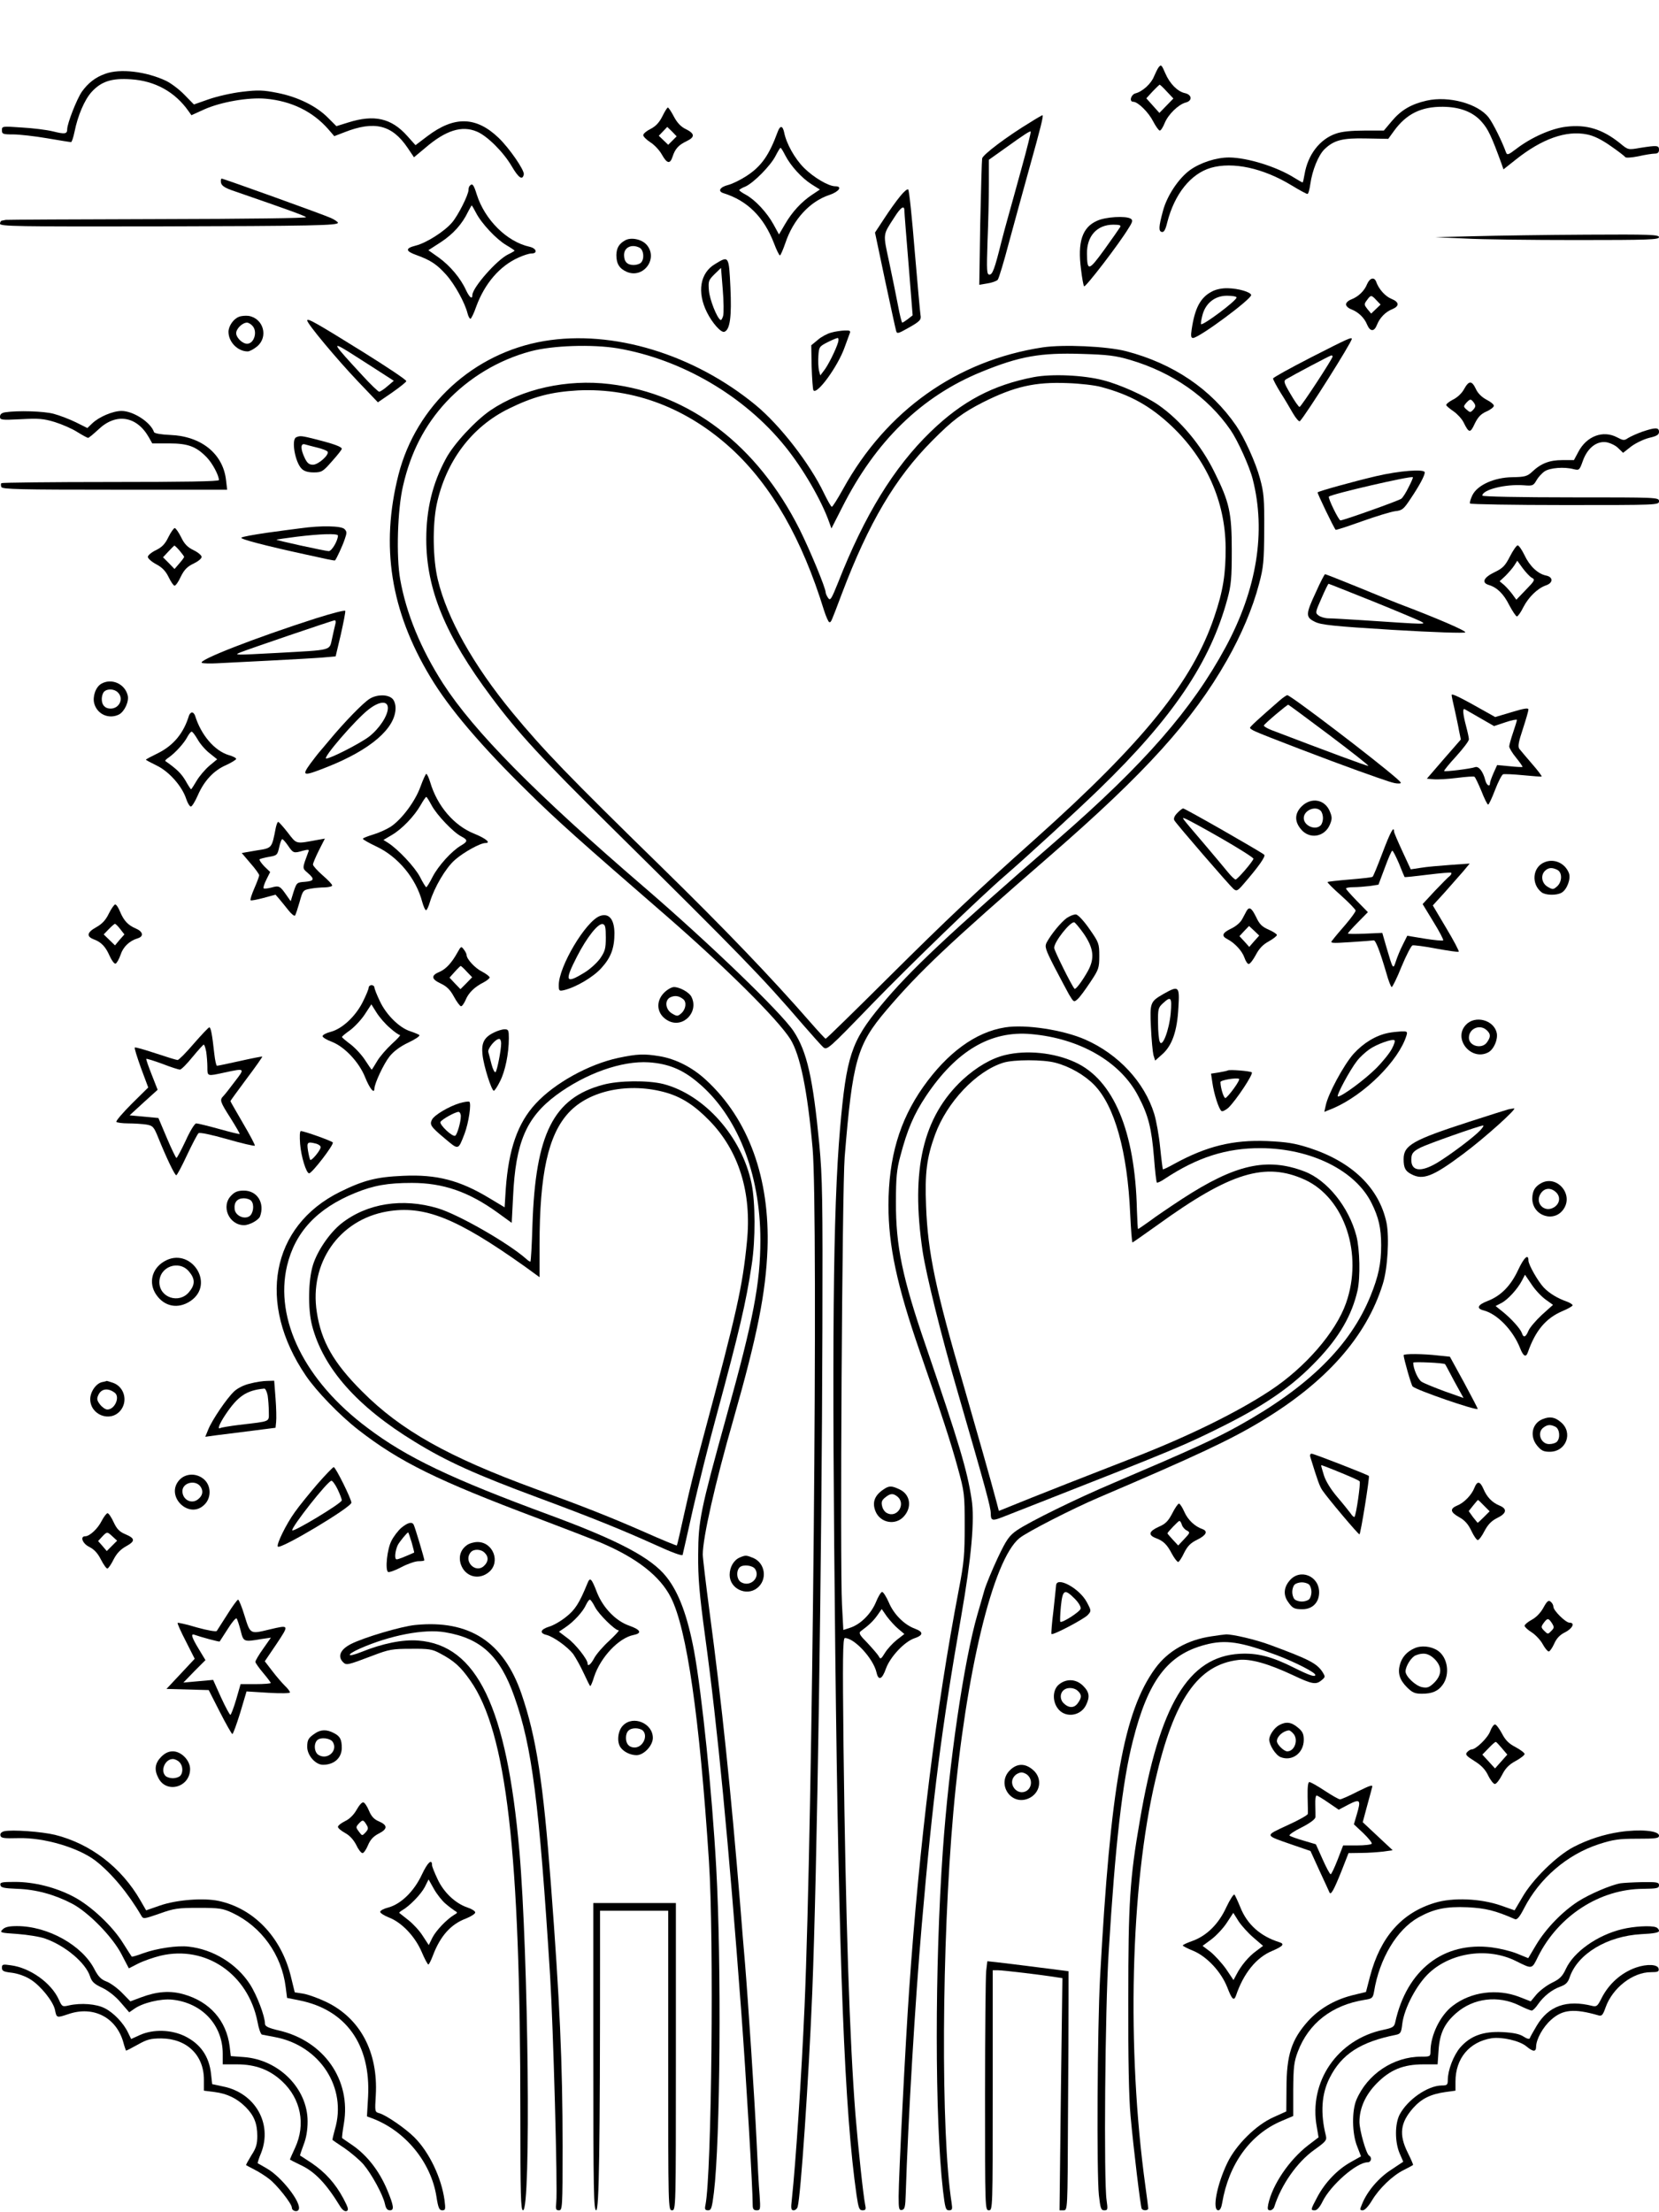 <?xml version="1.0" standalone="no"?>
<!DOCTYPE svg PUBLIC "-//W3C//DTD SVG 20010904//EN"
 "http://www.w3.org/TR/2001/REC-SVG-20010904/DTD/svg10.dtd">
<svg version="1.0" xmlns="http://www.w3.org/2000/svg"
 width="864pt" height="1152pt" viewBox="0 0 864 1152"
 preserveAspectRatio="xMidYMid meet">

<g transform="translate(0,1152) scale(0.1,-0.1)"
fill="#000000" stroke="none">
<path d="M6033 11168 c-5 -7 -15 -28 -23 -46 -14 -37 -60 -79 -96 -88 -24 -6
-35 -44 -12 -44 24 0 79 -54 103 -101 14 -27 30 -49 35 -49 6 0 17 18 26 40
18 44 71 96 109 106 36 9 33 41 -4 49 -38 8 -79 49 -102 103 -20 46 -22 48
-36 30z m44 -125 l34 -36 -37 -38 -36 -37 -34 38 -34 38 32 35 c18 19 35 35
37 36 3 0 20 -16 38 -36z"/>
<path d="M549 11136 c-52 -18 -91 -49 -123 -94 -27 -40 -75 -163 -76 -194 0
-26 -11 -28 -75 -12 -33 8 -106 17 -162 20 -101 7 -103 7 -103 -14 0 -20 5
-22 59 -22 32 0 112 -9 176 -20 64 -11 120 -20 125 -20 4 0 12 24 18 53 17 85
52 167 89 208 50 55 105 73 205 66 126 -8 230 -66 300 -166 l15 -21 66 30 c87
39 230 64 321 56 133 -12 244 -66 325 -158 l32 -37 52 20 c157 62 249 39 330
-81 l33 -49 60 50 c105 90 189 117 267 84 54 -22 138 -106 181 -179 37 -63 57
-77 64 -44 4 21 -74 135 -131 190 -117 112 -231 115 -371 9 l-62 -47 -43 48
c-83 93 -172 113 -308 70 l-61 -19 -43 43 c-60 61 -157 109 -263 130 -75 15
-102 16 -185 6 -53 -6 -131 -24 -174 -39 l-77 -27 -50 51 c-27 28 -70 60 -95
72 -104 49 -239 65 -316 37z"/>
<path d="M7430 10996 c-80 -18 -133 -49 -181 -106 l-42 -50 -102 0 c-66 0
-118 -5 -148 -16 -84 -29 -146 -110 -163 -212 -4 -23 -8 -42 -10 -42 -3 0 -22
11 -43 24 -92 58 -244 105 -340 106 -67 0 -150 -27 -204 -66 -59 -43 -119
-133 -140 -211 -23 -85 -24 -107 -6 -111 11 -2 19 12 28 50 38 148 122 253
227 284 114 33 272 -1 420 -91 41 -25 78 -45 83 -45 5 0 11 23 15 51 10 72 42
151 74 182 49 47 93 59 218 56 l114 -2 29 40 c65 90 142 128 256 127 89 -1
157 -27 202 -79 33 -37 51 -75 103 -218 l10 -29 63 50 c138 110 264 154 372
132 36 -7 76 -27 123 -60 39 -27 73 -53 76 -58 3 -5 33 -3 68 4 35 8 73 14 86
14 15 0 22 6 22 20 0 23 -9 24 -98 10 -63 -11 -63 -11 -105 24 -92 74 -175 99
-281 86 -77 -9 -182 -56 -259 -115 -42 -32 -48 -34 -54 -18 -20 56 -67 151
-90 181 -55 72 -208 114 -323 88z"/>
<path d="M3450 10915 c-16 -32 -34 -52 -61 -66 -21 -10 -39 -25 -39 -33 0 -7
17 -24 37 -37 21 -13 48 -42 60 -64 27 -48 43 -51 56 -10 13 40 31 60 73 80
44 21 43 39 -3 62 -26 12 -46 33 -63 65 -14 27 -28 48 -32 48 -3 0 -16 -20
-28 -45z m52 -127 l-22 -22 -24 23 -25 24 22 23 22 23 25 -24 24 -25 -22 -22z"/>
<path d="M5364 10882 c-119 -72 -245 -167 -249 -187 -2 -11 -6 -163 -10 -339
l-5 -319 42 7 c24 4 48 12 54 19 6 7 32 93 58 192 27 99 75 275 107 390 59
211 75 275 68 275 -2 0 -32 -17 -65 -38z m-44 -239 c-28 -103 -60 -217 -70
-253 -10 -36 -26 -94 -35 -130 -35 -141 -46 -170 -62 -170 -14 0 -15 19 -10
173 4 94 7 229 7 298 l0 127 83 59 c100 72 131 92 135 88 2 -2 -19 -88 -48
-192z"/>
<path d="M4050 10833 c-44 -120 -84 -178 -160 -228 -30 -20 -74 -42 -97 -48
-44 -11 -57 -33 -25 -43 125 -39 210 -124 263 -261 13 -35 27 -63 31 -63 3 0
16 29 28 64 41 123 127 217 230 251 50 17 69 45 30 45 -35 0 -113 46 -163 96
-48 48 -92 127 -103 184 -8 37 -21 38 -34 3z m40 -123 c28 -54 85 -117 137
-150 l43 -27 -42 -28 c-55 -37 -103 -89 -140 -153 l-31 -53 -29 53 c-34 62
-96 128 -144 154 -19 10 -34 21 -34 24 0 3 15 12 33 19 43 20 130 108 156 159
12 23 23 42 26 42 3 0 14 -18 25 -40z"/>
<path d="M1150 10578 c0 -24 15 -35 75 -55 269 -93 361 -126 369 -134 6 -5
-303 -9 -772 -10 -430 -1 -786 -3 -792 -4 -5 -1 -14 -3 -20 -4 -5 0 -10 -8
-10 -16 0 -14 92 -15 808 -14 828 2 952 5 952 19 0 4 -17 16 -37 25 -32 15
-559 205 -569 205 -2 0 -4 -6 -4 -12z"/>
<path d="M2447 10553 c-4 -3 -7 -13 -7 -22 0 -25 -54 -133 -86 -170 -39 -46
-133 -106 -189 -120 -56 -14 -54 -29 6 -50 71 -26 104 -47 153 -102 44 -49 97
-145 111 -201 4 -16 11 -28 15 -28 4 0 18 28 30 63 44 120 122 212 221 256 24
11 54 21 67 21 34 0 26 27 -10 35 -118 26 -233 140 -275 272 -16 52 -23 60
-36 46z m32 -141 c28 -55 106 -138 157 -168 24 -14 44 -28 44 -29 0 -2 -15
-11 -34 -20 -58 -28 -186 -173 -186 -212 0 -24 -15 -12 -33 26 -28 62 -83 127
-141 169 l-55 39 65 42 c64 42 111 94 142 159 9 17 17 32 19 32 1 0 11 -17 22
-38z"/>
<path d="M4688 10498 c-20 -24 -57 -76 -83 -116 l-48 -73 52 -247 c29 -136 55
-255 58 -265 4 -16 10 -15 61 14 63 35 71 44 66 68 -2 9 -15 158 -30 331 -14
173 -29 319 -34 323 -4 5 -23 -11 -42 -35z m22 -75 c0 -10 10 -137 22 -282
l21 -263 -24 -19 c-13 -10 -27 -19 -30 -19 -3 0 -13 39 -22 88 -9 48 -30 150
-46 226 -33 153 -34 140 26 233 34 54 53 67 53 36z"/>
<path d="M5713 10370 c-77 -34 -102 -111 -83 -253 5 -43 12 -83 16 -88 5 -9
182 220 233 305 20 31 21 40 10 47 -25 16 -132 10 -176 -11z m121 -32 c-4 -7
-41 -60 -82 -117 -82 -113 -90 -115 -91 -23 -2 92 52 152 137 152 32 0 41 -3
36 -12z"/>
<path d="M7680 10290 l-205 -5 154 -7 c85 -5 347 -8 583 -8 374 0 428 2 428
15 0 13 -48 15 -377 13 -208 -1 -470 -5 -583 -8z"/>
<path d="M3255 10268 c-32 -18 -44 -40 -45 -76 0 -46 16 -71 55 -88 87 -36
164 70 103 141 -26 30 -83 41 -113 23z m76 -38 c22 -12 26 -59 7 -78 -7 -7
-24 -12 -38 -12 -33 0 -50 17 -50 52 0 40 40 59 81 38z"/>
<path d="M3724 10145 c-78 -46 -95 -146 -42 -252 28 -56 73 -106 90 -101 30
10 39 79 32 231 -8 166 -8 166 -80 122z m42 -270 c-4 -14 -10 -24 -14 -21 -19
12 -56 106 -60 153 -4 49 -2 54 29 85 l34 33 9 -112 c5 -61 6 -123 2 -138z"/>
<path d="M7120 10041 c-14 -36 -46 -66 -82 -80 -16 -6 -28 -17 -28 -26 0 -9
12 -20 28 -26 36 -14 68 -44 82 -80 16 -37 37 -37 51 -1 14 36 44 68 80 82 38
16 37 37 -5 54 -32 13 -66 51 -79 89 -10 26 -33 20 -47 -12z m48 -84 l22 -23
-25 -24 -24 -23 -20 24 c-17 22 -18 25 -2 46 20 28 23 28 49 0z"/>
<path d="M6310 10001 c-59 -31 -88 -87 -104 -198 -5 -32 -3 -43 7 -43 32 0
308 205 303 224 -4 16 -68 34 -121 35 -31 1 -64 -6 -85 -18z m130 -30 c0 -17
-176 -148 -185 -139 -2 2 1 23 7 46 16 63 65 102 128 102 28 0 50 -4 50 -9z"/>
<path d="M1244 9870 c-29 -11 -54 -49 -54 -78 0 -53 48 -102 100 -102 10 0 32
12 49 26 60 50 33 146 -44 159 -17 2 -40 0 -51 -5z m70 -46 c29 -29 10 -94
-27 -94 -25 0 -57 32 -57 55 0 23 32 55 57 55 6 0 19 -7 27 -16z"/>
<path d="M1600 9851 c0 -17 153 -200 263 -316 l105 -110 73 50 c40 28 74 55
75 60 2 6 -99 73 -222 150 -251 156 -294 180 -294 166z m214 -162 c28 -18 93
-59 144 -92 l93 -60 -33 -28 c-18 -16 -37 -28 -43 -29 -5 0 -44 37 -86 83
-159 172 -163 180 -75 126z"/>
<path d="M4329 9788 c-20 -5 -52 -22 -70 -38 l-34 -28 2 -112 c2 -61 6 -116 9
-122 17 -28 128 124 163 224 11 29 22 61 26 71 6 14 2 17 -26 16 -19 -1 -50
-5 -70 -11z m36 -50 c-12 -40 -53 -122 -74 -148 l-19 -25 -7 26 c-3 14 -5 48
-3 75 3 47 5 50 48 72 24 12 48 22 53 22 4 0 5 -10 2 -22z"/>
<path d="M2834 9744 c-368 -62 -667 -336 -759 -697 -94 -371 -41 -708 166
-1052 98 -164 265 -360 510 -600 148 -146 269 -254 720 -645 309 -269 579
-537 645 -641 51 -82 89 -264 116 -569 30 -336 0 -3501 -42 -4470 -16 -364
-46 -815 -66 -1002 -6 -49 -4 -58 9 -58 9 0 18 8 21 18 16 52 58 671 76 1112
25 620 50 2241 53 3460 2 674 0 788 -16 960 -33 345 -64 484 -134 590 -64 97
-441 460 -778 750 -571 491 -887 812 -1048 1061 -116 181 -192 366 -223 543
-21 119 -14 363 15 486 40 175 113 316 225 437 118 126 272 219 441 264 113
30 319 37 452 15 333 -57 660 -248 872 -511 94 -116 190 -282 230 -396 l11
-31 55 108 c174 346 414 580 725 707 200 82 308 101 525 94 134 -4 175 -9 250
-31 221 -65 406 -194 524 -366 37 -54 98 -188 115 -255 70 -274 22 -573 -141
-875 -175 -324 -423 -608 -872 -999 -580 -504 -770 -682 -924 -868 -154 -186
-179 -263 -212 -639 -37 -431 -43 -1115 -25 -2729 19 -1640 48 -2389 111
-2827 10 -67 14 -78 31 -78 16 0 19 5 14 27 -11 56 -36 293 -51 473 -30 384
-51 1015 -62 1913 -5 457 -4 567 7 567 50 0 149 -108 165 -180 10 -44 29 -36
49 21 22 61 97 141 149 158 47 16 47 33 1 50 -54 20 -109 74 -135 136 -13 30
-29 55 -35 55 -6 0 -21 -25 -33 -55 -26 -61 -81 -115 -135 -132 l-34 -11 -7
132 c-11 207 1 2170 14 2331 41 502 64 584 217 764 173 203 321 343 854 806
496 431 741 702 920 1017 75 132 134 271 167 397 23 86 26 116 27 281 1 163
-2 195 -22 268 -22 83 -82 214 -124 275 -131 191 -328 324 -573 388 -101 26
-328 36 -435 20 -446 -68 -814 -329 -1039 -737 -29 -52 -55 -94 -59 -93 -4 0
-22 32 -41 71 -73 153 -228 353 -355 458 -323 266 -745 394 -1102 334z m1844
-6706 l32 -27 -40 -31 c-21 -17 -49 -47 -61 -67 -21 -34 -24 -35 -33 -17 -6
10 -33 41 -59 69 -39 39 -46 51 -35 60 45 33 66 54 87 83 l23 33 27 -39 c16
-21 42 -50 59 -64z"/>
<path d="M6828 9659 c-109 -56 -198 -105 -198 -110 0 -5 17 -38 38 -72 22 -34
51 -84 66 -110 16 -27 32 -45 36 -40 33 35 270 411 270 428 0 11 -20 2 -212
-96z m112 4 c0 -11 -164 -262 -172 -262 -4 -1 -25 29 -47 67 -35 59 -37 68
-23 77 35 21 227 123 235 124 4 1 7 -2 7 -6z"/>
<path d="M5383 9556 c-212 -41 -372 -125 -537 -285 -191 -185 -344 -435 -481
-784 -35 -87 -41 -97 -52 -81 -7 10 -13 23 -13 29 0 23 -82 221 -136 329 -220
437 -572 706 -989 756 -222 27 -456 -25 -621 -137 -80 -55 -192 -176 -232
-252 -70 -129 -102 -264 -102 -419 0 -261 99 -501 339 -822 137 -184 265 -323
622 -675 680 -672 788 -783 1000 -1030 48 -55 95 -108 106 -118 20 -17 25 -13
254 224 202 208 565 559 693 669 120 104 368 332 490 450 386 374 579 662 668
990 20 73 23 109 23 255 0 194 -12 250 -90 406 -69 141 -177 270 -292 350 -68
47 -201 107 -288 129 -104 27 -268 34 -362 16z m351 -51 c151 -40 257 -99 368
-204 180 -171 279 -392 281 -631 1 -136 -13 -228 -59 -362 -113 -336 -366
-650 -934 -1158 -310 -277 -459 -418 -755 -712 -181 -180 -332 -328 -335 -327
-3 0 -39 39 -80 86 -205 235 -450 490 -775 808 -488 477 -614 608 -777 805
-204 248 -340 491 -388 692 -26 109 -28 281 -6 390 48 226 182 405 376 500
128 63 220 87 360 95 292 14 571 -93 803 -307 206 -191 364 -467 478 -837 11
-35 24 -63 28 -63 10 0 7 -6 66 150 139 367 277 601 470 795 107 108 158 146
266 201 162 81 269 106 439 99 63 -2 142 -11 174 -20z"/>
<path d="M7625 9494 c-11 -21 -35 -44 -58 -55 -21 -11 -37 -24 -35 -29 2 -5
19 -19 38 -32 19 -13 43 -39 52 -57 28 -57 35 -58 58 -8 17 35 32 51 61 64 21
9 39 23 39 30 0 7 -17 21 -39 32 -24 13 -45 33 -55 56 -21 44 -36 44 -61 -1z
m51 -71 c10 -15 10 -21 -3 -36 -15 -16 -17 -16 -35 0 -17 15 -17 17 -2 35 21
22 24 22 40 1z"/>
<path d="M27 9373 c-18 -3 -27 -10 -27 -23 0 -17 7 -18 109 -13 92 5 118 3
177 -15 38 -12 91 -35 117 -52 26 -16 51 -30 56 -30 4 0 28 20 54 44 91 87
199 70 262 -41 l18 -32 88 0 c98 0 141 -16 196 -73 29 -30 63 -93 63 -118 0
-7 -183 -10 -563 -10 -310 0 -566 -3 -570 -6 -3 -3 -3 -12 0 -20 4 -12 98 -14
590 -14 l586 0 -6 51 c-16 137 -130 228 -291 234 -47 2 -82 8 -84 15 -17 51
-108 110 -169 110 -45 0 -118 -31 -153 -65 l-25 -24 -60 30 c-33 16 -85 36
-115 44 -51 14 -187 18 -253 8z"/>
<path d="M8553 9272 c-28 -10 -61 -25 -74 -33 -20 -14 -26 -13 -58 4 -73 38
-158 6 -201 -76 l-23 -43 -61 0 c-66 0 -111 -17 -158 -62 -24 -22 -37 -26
-101 -27 -95 -1 -183 -41 -209 -94 -9 -19 -15 -38 -12 -43 3 -4 225 -8 495 -8
482 0 489 0 489 20 0 20 -7 20 -460 20 -260 0 -460 4 -460 9 0 31 120 61 215
54 47 -4 51 -2 67 26 9 16 28 37 43 47 28 18 101 24 150 11 29 -7 31 -6 48 42
24 68 72 106 124 98 20 -4 48 -17 61 -31 l25 -24 42 33 c24 18 66 38 94 45 39
9 51 16 51 31 0 24 -19 24 -87 1z"/>
<path d="M1543 9243 c-27 -10 -7 -129 28 -164 13 -13 33 -19 63 -19 41 0 48 4
95 58 28 31 51 60 51 65 0 10 -40 25 -130 48 -79 20 -87 21 -107 12z m110 -54
c26 -6 50 -16 53 -21 10 -16 -48 -68 -76 -68 -20 0 -30 8 -43 35 -23 48 -22
78 1 71 9 -3 38 -10 65 -17z"/>
<path d="M7165 9040 c-119 -28 -295 -77 -303 -84 -3 -3 84 -184 94 -195 2 -2
63 18 136 44 73 26 151 50 174 53 37 4 44 10 81 66 45 67 73 119 73 136 0 19
-132 9 -255 -20z m171 -57 c-13 -27 -30 -54 -38 -60 -12 -10 -301 -113 -317
-113 -9 0 -67 118 -60 124 16 14 427 109 437 101 2 -2 -8 -25 -22 -52z"/>
<path d="M1565 8769 c-33 -4 -114 -15 -180 -24 -66 -10 -124 -20 -128 -25 -8
-7 126 -42 328 -86 39 -8 90 -20 114 -25 24 -5 45 -9 46 -7 8 9 39 76 50 109
12 34 12 41 -1 54 -17 17 -123 19 -229 4z m195 -38 c0 -26 -32 -81 -48 -81
-21 1 -279 57 -272 60 3 1 50 8 105 15 122 15 215 18 215 6z"/>
<path d="M877 8723 c-17 -36 -34 -53 -65 -68 -23 -11 -42 -27 -42 -35 0 -8 19
-25 43 -38 31 -16 50 -36 65 -67 12 -25 26 -45 31 -45 6 0 21 21 33 48 18 36
34 52 66 67 23 11 42 26 42 35 0 8 -19 24 -42 35 -31 15 -48 32 -65 68 -13 26
-28 47 -33 47 -5 0 -20 -21 -33 -47z m58 -70 c13 -16 24 -30 24 -33 0 -3 -11
-18 -25 -34 l-25 -29 -30 31 -30 30 28 30 c15 16 29 30 31 31 2 0 14 -11 27
-26z"/>
<path d="M7864 8623 c-25 -49 -37 -62 -81 -83 -56 -27 -69 -54 -30 -66 44 -13
78 -47 107 -105 17 -32 35 -59 40 -59 5 0 21 22 34 49 27 52 74 98 118 113 38
13 37 44 -1 51 -42 9 -85 49 -112 107 -13 27 -29 50 -35 50 -6 0 -24 -26 -40
-57z m114 -112 c18 -9 15 -15 -31 -62 l-50 -52 -21 29 c-11 15 -31 37 -43 48
l-23 19 30 28 c16 16 37 40 46 54 l16 25 29 -40 c16 -21 37 -44 47 -49z"/>
<path d="M6853 8436 c-54 -115 -54 -130 -5 -154 31 -16 95 -23 405 -42 217
-13 373 -18 378 -13 7 7 -145 73 -346 149 -16 6 -108 43 -204 83 -96 39 -177
71 -180 71 -3 0 -25 -42 -48 -94z m296 -47 c124 -50 237 -98 251 -105 27 -16
43 -17 -300 6 -80 5 -161 10 -180 10 -19 0 -43 7 -53 15 -18 13 -17 17 15 89
18 42 35 76 37 76 2 0 105 -41 230 -91z"/>
<path d="M1645 8300 c-318 -102 -623 -221 -593 -232 7 -3 43 -4 78 -2 36 2
160 8 275 14 116 6 240 13 276 16 l67 6 27 114 c14 63 25 118 23 123 -2 5 -70
-13 -153 -39z m101 -32 c-3 -13 -11 -46 -17 -75 -14 -62 4 -57 -284 -73 -225
-12 -227 -12 -195 2 39 16 484 168 494 168 4 0 6 -10 2 -22z"/>
<path d="M527 7959 c-29 -17 -46 -67 -36 -103 16 -57 78 -83 130 -56 28 16 52
68 44 99 -15 61 -85 91 -138 60z m87 -45 c32 -31 8 -84 -38 -84 -29 0 -46 18
-46 50 0 14 5 31 12 38 17 17 54 15 72 -4z"/>
<path d="M7560 7901 c0 -5 7 -40 16 -77 8 -37 19 -87 23 -111 l9 -44 -89 -102
-88 -102 35 -3 c20 -2 74 1 121 7 47 6 89 9 92 6 4 -2 20 -36 36 -74 15 -39
31 -71 35 -71 4 0 20 34 36 76 16 42 35 79 42 82 8 2 55 0 105 -5 51 -5 94 -8
96 -7 2 2 -20 32 -50 66 -30 35 -60 70 -66 78 -9 12 -5 35 18 104 16 49 29 94
29 101 0 10 -23 6 -86 -13 l-87 -26 -41 23 c-136 77 -186 102 -186 92z m148
-120 l73 -42 60 20 c32 11 59 16 59 12 0 -4 -9 -34 -20 -66 -11 -32 -20 -65
-20 -72 0 -8 16 -35 36 -59 20 -25 35 -46 33 -48 -2 -1 -33 0 -68 4 l-64 6
-18 -40 c-10 -23 -19 -47 -19 -53 0 -24 -18 -13 -25 15 -11 44 -34 74 -53 67
-22 -8 -156 -25 -161 -20 -2 2 26 37 63 77 36 40 66 79 66 88 0 8 -7 40 -15
70 -16 60 -19 93 -7 87 4 -2 40 -23 80 -46z"/>
<path d="M1925 7881 c-33 -20 -134 -124 -210 -216 -28 -33 -52 -62 -55 -65 -3
-3 -23 -29 -44 -57 -47 -65 -38 -67 88 -17 227 90 356 202 356 307 0 20 -7 41
-18 50 -25 22 -80 21 -117 -2z m95 -48 c0 -40 -45 -108 -98 -149 -46 -35 -200
-114 -223 -114 -22 0 152 202 220 255 56 44 101 48 101 8z"/>
<path d="M6664 7872 c-109 -95 -154 -136 -154 -142 0 -4 12 -12 28 -19 42 -20
396 -155 533 -204 171 -61 189 -67 212 -67 18 0 17 3 -9 26 -113 99 -553 434
-570 434 -5 -1 -23 -13 -40 -28z m258 -179 c114 -86 206 -158 204 -161 -4 -3
-208 73 -504 186 -23 9 -41 20 -40 24 3 9 120 108 127 108 3 0 98 -71 213
-157z"/>
<path d="M984 7793 c-28 -92 -81 -155 -161 -195 -35 -17 -63 -32 -63 -34 0 -2
26 -16 57 -31 64 -31 132 -108 153 -174 7 -21 18 -39 24 -39 6 0 22 26 36 58
33 76 83 130 148 158 28 13 52 28 52 32 0 5 -17 14 -39 20 -73 22 -144 104
-175 205 -3 9 -10 17 -16 17 -6 0 -13 -8 -16 -17z m45 -123 c12 -22 40 -55 62
-72 l40 -32 -41 -34 c-22 -19 -52 -54 -66 -78 -14 -24 -27 -44 -29 -44 -2 0
-15 20 -29 45 -22 37 -45 60 -105 102 -3 2 6 11 20 20 33 24 78 73 95 106 8
15 18 27 22 27 5 0 18 -18 31 -40z"/>
<path d="M2190 7424 c-27 -76 -97 -170 -155 -209 -22 -14 -64 -33 -92 -41 -29
-9 -53 -18 -53 -22 0 -4 32 -22 70 -40 113 -53 207 -166 239 -289 7 -24 15
-43 20 -43 4 0 13 19 20 43 23 76 82 177 130 219 44 39 132 88 159 88 31 0 2
24 -57 48 -106 42 -194 144 -231 270 -7 23 -16 42 -20 42 -3 0 -17 -30 -30
-66z m58 -98 c26 -49 113 -141 155 -162 34 -18 34 -26 -2 -47 -48 -28 -118
-105 -148 -163 -15 -30 -30 -54 -33 -54 -3 0 -18 24 -33 54 -27 51 -112 142
-166 177 l-24 15 44 26 c53 31 117 98 150 156 13 23 26 42 29 42 3 0 15 -20
28 -44z"/>
<path d="M6779 7321 c-37 -37 -38 -79 -3 -120 44 -53 123 -40 150 25 12 29 12
39 0 68 -26 64 -97 76 -147 27z m99 -23 c7 -7 12 -24 12 -38 0 -14 -5 -31 -12
-38 -28 -28 -88 -2 -88 38 0 40 60 66 88 38z"/>
<path d="M6131 7286 c-15 -15 -20 -29 -15 -38 12 -21 289 -341 308 -357 16
-13 21 -11 52 25 78 90 117 145 108 153 -15 14 -412 241 -422 241 -5 0 -19
-11 -31 -24z m232 -133 c92 -53 166 -100 165 -105 -6 -18 -83 -107 -93 -108
-5 0 -23 17 -40 38 -16 20 -70 84 -119 142 -132 155 -125 145 -101 136 11 -4
96 -50 188 -103z"/>
<path d="M1436 7208 c-21 -107 -18 -104 -102 -117 l-75 -13 45 -53 c26 -29 46
-58 46 -63 0 -5 -11 -35 -25 -67 -14 -32 -23 -60 -20 -63 3 -3 33 3 67 12 l63
17 20 -23 c11 -13 32 -39 47 -58 15 -19 30 -31 34 -28 4 4 14 36 24 70 17 61
18 63 56 70 21 4 56 7 77 7 20 1 37 5 37 10 0 6 -22 29 -50 53 -27 24 -50 49
-50 56 0 7 14 40 31 74 l31 61 -34 -6 c-121 -22 -111 -25 -159 37 -24 31 -47
56 -50 56 -4 0 -9 -14 -13 -32z m65 -93 c26 -38 29 -39 77 -25 26 7 33 6 29
-3 -34 -92 -34 -87 -4 -113 37 -32 34 -42 -15 -46 -42 -3 -43 -4 -59 -52 l-15
-49 -24 34 c-32 46 -37 48 -77 37 -19 -5 -37 -7 -40 -4 -3 3 3 23 14 45 l20
40 -31 30 c-16 17 -27 33 -24 36 3 3 25 9 49 13 42 7 44 10 53 50 5 23 12 42
16 42 4 0 18 -16 31 -35z"/>
<path d="M7200 7079 c-25 -66 -48 -123 -52 -125 -4 -3 -58 -9 -119 -14 -61 -5
-113 -11 -115 -13 -3 -2 29 -34 71 -71 41 -37 75 -72 75 -78 0 -6 -23 -38 -52
-72 -29 -33 -59 -69 -67 -80 -16 -18 -13 -19 94 -12 61 4 114 8 119 9 10 2 32
-54 66 -170 11 -40 24 -73 28 -73 4 0 28 48 51 106 24 58 50 108 57 111 7 2
63 -5 125 -17 61 -11 114 -19 116 -16 3 3 -26 58 -65 123 l-70 118 62 68 c33
38 77 87 96 109 l34 41 -100 -7 c-56 -4 -125 -10 -154 -15 l-53 -8 -43 93
c-24 52 -44 98 -44 104 0 33 -20 -5 -60 -111z m86 -56 c15 -38 28 -69 29 -70
1 -2 55 4 120 12 65 8 121 13 123 10 3 -3 -1 -11 -9 -18 -9 -6 -43 -42 -78
-78 l-62 -67 56 -92 c31 -50 54 -94 51 -97 -3 -3 -47 1 -96 9 l-91 15 -23 -46
c-13 -25 -29 -64 -36 -86 -15 -46 -15 -45 -50 74 l-21 73 -90 -4 c-49 -2 -89
-2 -89 1 0 3 23 29 52 58 l52 53 -57 58 c-31 32 -57 61 -57 65 0 4 17 7 39 7
21 0 59 3 84 6 l46 7 33 88 c18 49 35 89 39 89 4 0 19 -30 35 -67z"/>
<path d="M8044 7030 c-63 -25 -71 -114 -15 -157 20 -15 76 -17 103 -2 28 15
50 72 39 102 -20 52 -77 78 -127 57z m67 -40 c26 -14 25 -62 -2 -86 -19 -17
-23 -17 -47 -3 -32 17 -40 59 -17 83 19 19 38 20 66 6z"/>
<path d="M567 6763 c-16 -34 -36 -55 -65 -71 -49 -27 -53 -48 -15 -63 41 -15
63 -39 84 -87 11 -24 24 -42 31 -40 6 2 18 23 26 46 13 41 46 73 90 86 32 10
27 35 -11 51 -40 17 -62 40 -82 88 -8 20 -19 37 -25 37 -5 0 -20 -21 -33 -47z
m59 -81 l22 -28 -25 -28 -24 -29 -30 29 -29 28 27 28 c15 15 29 28 32 27 3 0
16 -12 27 -27z"/>
<path d="M6493 6778 c-4 -7 -14 -26 -23 -43 -9 -18 -32 -38 -57 -50 -48 -23
-54 -39 -20 -56 38 -20 76 -61 88 -96 6 -18 16 -33 22 -33 7 0 23 21 37 47 17
33 38 55 68 71 23 13 42 28 42 33 0 5 -20 18 -43 28 -35 15 -48 29 -65 65 -23
47 -35 56 -49 34z m39 -159 l-26 -30 -25 28 -26 28 25 27 25 26 27 -25 26 -25
-26 -29z"/>
<path d="M3124 6750 c-74 -28 -214 -263 -214 -360 0 -30 2 -32 28 -26 62 15
152 68 194 115 50 55 68 104 68 182 -1 73 -29 106 -76 89z m31 -112 c0 -58 -4
-72 -30 -110 -17 -23 -55 -58 -85 -75 -95 -58 -101 -43 -35 86 52 101 110 174
134 169 13 -3 16 -16 16 -70z"/>
<path d="M5555 6739 c-30 -22 -81 -84 -104 -127 -11 -21 -7 -35 39 -125 29
-56 64 -121 77 -145 25 -42 26 -42 45 -25 11 9 40 49 66 88 44 66 47 74 47
137 0 64 -2 70 -51 140 -28 41 -59 74 -70 76 -10 1 -32 -7 -49 -19z m89 -81
c52 -76 58 -128 22 -194 -29 -52 -64 -99 -70 -93 -16 18 -106 200 -106 213 0
32 85 139 105 133 5 -2 27 -28 49 -59z"/>
<path d="M2383 6561 c-29 -53 -60 -87 -92 -101 -47 -19 -46 -38 3 -61 32 -15
50 -32 70 -69 15 -28 32 -50 37 -50 6 0 16 15 24 33 15 37 47 68 93 91 17 9
32 21 32 26 0 5 -18 19 -39 30 -37 18 -81 66 -81 87 0 5 -6 18 -14 28 -14 19
-15 18 -33 -14z m48 -101 l28 -29 -30 -31 -31 -31 -29 30 -28 30 27 30 c15 17
29 30 31 31 2 0 17 -13 32 -30z"/>
<path d="M1920 6377 c0 -8 -14 -41 -31 -75 -37 -74 -106 -139 -166 -155 -24
-6 -43 -16 -43 -23 0 -6 21 -19 48 -29 67 -26 143 -107 174 -186 24 -59 48
-88 48 -57 1 27 48 128 79 167 21 26 55 52 98 72 36 17 61 34 57 39 -5 4 -27
13 -48 20 -56 18 -124 85 -157 155 -16 33 -29 66 -29 73 0 6 -7 12 -15 12 -8
0 -15 -6 -15 -13z m111 -210 c23 -21 47 -37 52 -37 5 0 -14 -21 -42 -46 -28
-26 -63 -66 -77 -90 -14 -24 -27 -44 -28 -44 -2 0 -17 23 -35 50 -18 28 -53
65 -77 83 -24 18 -43 34 -43 37 0 3 19 19 42 35 23 17 58 54 77 83 l34 52 27
-43 c15 -24 46 -60 70 -80z"/>
<path d="M3459 6351 c-48 -48 -38 -116 22 -147 78 -40 161 48 119 127 -13 23
-61 49 -90 49 -12 0 -35 -13 -51 -29z m99 -34 c19 -15 14 -52 -9 -73 -19 -17
-23 -17 -47 -3 -37 20 -43 71 -10 86 23 10 43 8 66 -10z"/>
<path d="M6061 6345 c-71 -41 -73 -45 -67 -175 3 -63 9 -128 13 -144 l9 -29
36 32 c52 45 79 122 85 244 7 112 2 116 -76 72z m36 -101 c-8 -89 -44 -182
-57 -149 -5 11 -9 55 -9 98 -1 72 1 80 25 102 42 39 48 33 41 -51z"/>
<path d="M7634 6183 c-68 -73 28 -190 117 -143 29 16 51 67 44 101 -15 68
-113 94 -161 42z m110 -29 c20 -19 20 -34 0 -62 -26 -37 -94 -20 -94 24 0 49
59 73 94 38z"/>
<path d="M5235 6170 c-154 -24 -301 -132 -427 -310 -124 -176 -180 -368 -181
-615 0 -212 44 -418 163 -762 117 -337 162 -475 197 -603 36 -130 37 -141 37
-305 0 -150 -3 -190 -31 -335 -117 -611 -205 -1314 -258 -2080 -19 -268 -55
-980 -55 -1078 0 -65 2 -73 18 -70 14 3 17 16 19 83 12 381 49 1003 83 1395
59 683 104 1030 206 1614 53 304 71 503 54 609 -23 151 -65 291 -238 797 -122
354 -157 522 -156 750 0 127 4 170 23 240 36 137 70 217 134 313 158 236 337
341 547 322 254 -22 466 -145 558 -323 53 -101 69 -165 82 -320 5 -69 12 -128
15 -130 2 -3 22 6 42 20 168 111 320 160 499 159 261 -1 493 -116 577 -286 37
-74 50 -130 50 -220 0 -95 -14 -162 -56 -265 -105 -258 -322 -472 -683 -673
-127 -71 -255 -129 -654 -299 -194 -82 -438 -202 -504 -247 -40 -28 -54 -47
-100 -144 -29 -62 -60 -137 -69 -167 -8 -30 -25 -86 -36 -125 -71 -244 -149
-776 -181 -1235 -42 -598 -42 -1394 1 -1767 11 -91 14 -103 31 -103 17 0 19 5
14 38 -57 365 -52 1347 9 2036 65 729 206 1313 344 1426 37 31 277 154 416
213 508 217 683 299 845 397 336 202 546 439 631 712 26 81 35 244 20 320 -38
181 -178 317 -401 390 -79 25 -116 31 -221 36 -179 7 -315 -27 -482 -118 -32
-18 -59 -31 -61 -29 -1 2 -8 54 -14 114 -6 61 -20 139 -31 175 -51 165 -186
310 -358 386 -115 51 -312 81 -418 64z"/>
<path d="M1009 6085 c-40 -47 -78 -85 -84 -85 -6 0 -58 16 -115 35 -57 19
-106 33 -108 30 -3 -3 12 -50 32 -106 l38 -102 -86 -85 c-47 -47 -83 -89 -80
-94 3 -4 31 -8 62 -8 31 0 74 -3 94 -6 34 -6 39 -11 62 -68 42 -104 86 -196
94 -196 4 0 29 47 56 105 27 57 54 109 60 114 7 5 64 -7 149 -31 76 -22 141
-37 144 -34 3 2 -25 55 -61 116 -36 62 -66 114 -66 116 0 2 38 54 84 116 47
62 83 114 82 116 -2 1 -54 -9 -116 -23 -62 -14 -116 -25 -120 -25 -4 0 -10 28
-14 63 -11 101 -18 137 -26 137 -4 0 -40 -38 -81 -85z m65 -42 c3 -21 6 -57 6
-80 0 -49 -2 -48 90 -28 107 23 107 23 53 -47 -26 -35 -53 -69 -60 -76 -20
-20 -17 -29 38 -115 27 -43 49 -81 47 -82 -2 -2 -50 10 -107 26 -58 16 -111
29 -119 29 -8 0 -32 -39 -55 -90 -23 -49 -45 -90 -48 -90 -3 0 -26 47 -50 104
l-44 104 -75 7 -75 7 73 67 73 66 -31 79 c-17 43 -30 80 -28 82 2 2 40 -10 84
-26 43 -17 85 -30 91 -30 7 0 36 29 65 65 29 35 56 65 59 65 4 0 9 -17 13 -37z"/>
<path d="M2572 6143 c-51 -25 -66 -54 -59 -116 6 -58 47 -187 59 -187 4 0 19
22 32 49 27 52 46 145 46 224 0 42 -2 47 -22 47 -13 0 -38 -8 -56 -17z m38
-56 c0 -36 -21 -141 -29 -150 -5 -4 -14 14 -21 40 -7 26 -14 56 -17 65 -4 18
37 68 57 68 5 0 10 -10 10 -23z"/>
<path d="M7230 6141 c-65 -13 -129 -52 -181 -109 -51 -58 -133 -209 -145 -270
l-7 -32 47 19 c162 70 341 248 381 379 6 20 3 22 -27 21 -18 -1 -49 -4 -68 -8z
m19 -82 c-11 -22 -48 -68 -82 -102 -59 -59 -178 -147 -199 -147 -12 0 62 138
99 185 15 20 45 47 65 61 37 26 117 55 130 47 5 -2 -1 -22 -13 -44z"/>
<path d="M5235 6026 c-72 -17 -150 -63 -221 -128 -208 -194 -272 -469 -209
-894 19 -124 97 -440 180 -724 149 -514 175 -609 175 -643 0 -35 8 -38 59 -18
25 10 109 43 186 73 716 281 768 303 977 408 216 109 353 205 478 337 115 120
181 235 210 363 15 68 12 215 -6 284 -39 150 -152 291 -271 336 -195 74 -359
37 -636 -143 -64 -42 -141 -94 -171 -117 -31 -22 -57 -40 -59 -40 -2 0 -4 44
-6 98 -9 411 -122 680 -323 771 -109 50 -252 64 -363 37z m261 -40 c74 -19
152 -64 202 -115 107 -109 174 -348 188 -673 4 -81 9 -148 12 -148 2 0 60 41
129 90 380 275 563 331 770 236 206 -96 303 -387 213 -642 -53 -151 -213 -336
-396 -456 -168 -111 -421 -236 -706 -347 -56 -22 -213 -83 -348 -136 -135 -53
-270 -107 -301 -120 l-57 -23 -12 46 c-27 103 -106 380 -170 602 -147 502
-188 697 -197 938 -7 174 3 253 47 374 62 169 214 330 355 374 54 17 208 17
271 0z"/>
<path d="M3220 6011 c-154 -33 -333 -132 -431 -239 -93 -101 -140 -236 -155
-443 l-6 -96 -80 48 c-154 93 -274 124 -448 116 -140 -6 -206 -23 -330 -84
-359 -178 -434 -579 -177 -957 55 -81 176 -206 272 -281 216 -168 413 -265
940 -463 132 -50 277 -106 323 -125 189 -80 310 -175 366 -286 83 -163 149
-621 198 -1371 27 -410 14 -1633 -18 -1792 -5 -23 -2 -28 14 -28 16 0 20 12
30 93 33 271 40 1187 12 1692 -22 396 -74 900 -115 1126 -34 182 -79 305 -144
387 -78 99 -247 189 -604 321 -518 191 -749 301 -954 456 -326 244 -484 564
-418 844 42 175 156 298 355 379 96 39 169 52 295 52 163 0 296 -46 447 -155
l73 -53 7 136 c13 284 69 413 226 530 152 112 340 179 481 170 100 -7 173 -36
252 -102 207 -170 329 -476 329 -823 0 -224 -36 -413 -176 -916 -137 -495
-147 -545 -148 -722 -1 -121 6 -203 36 -425 65 -474 122 -1070 188 -1950 26
-349 60 -924 60 -1012 0 -22 5 -28 21 -28 19 0 20 4 15 78 -4 42 -11 171 -16
287 -11 227 -44 727 -60 920 -6 66 -17 203 -25 305 -48 587 -96 1051 -160
1529 -19 145 -35 278 -35 296 0 87 63 367 160 705 125 438 168 658 177 885 13
369 -98 676 -319 880 -72 67 -159 111 -244 125 -80 13 -114 12 -214 -9z"/>
<path d="M6395 5946 c-5 -3 -27 -7 -49 -11 l-39 -6 7 -47 c8 -58 34 -140 48
-148 5 -3 21 5 35 17 39 37 133 178 122 185 -12 7 -111 15 -124 10z m31 -94
c-18 -25 -38 -48 -44 -50 -8 -2 -25 49 -26 83 -1 10 81 24 97 17 4 -2 -8 -24
-27 -50z"/>
<path d="M3140 5871 c-258 -69 -351 -255 -367 -728 -3 -106 -8 -193 -11 -193
-3 0 -13 6 -21 14 -95 84 -354 232 -461 264 -184 55 -369 26 -503 -80 -60 -48
-124 -141 -147 -215 -25 -81 -27 -228 -5 -315 58 -223 235 -423 535 -606 166
-102 316 -170 645 -292 283 -105 433 -166 604 -243 89 -41 144 -61 146 -54 2
7 26 114 54 239 29 125 83 343 122 485 119 440 154 588 184 788 20 131 19 325
-1 422 -50 242 -244 462 -459 518 -80 20 -232 19 -315 -4z m330 -41 c82 -24
148 -67 225 -146 153 -157 221 -375 195 -630 -23 -236 -53 -368 -225 -1009
-52 -193 -68 -259 -101 -405 -20 -91 -37 -166 -39 -168 -1 -2 -79 30 -171 71
-176 77 -302 127 -564 223 -456 167 -702 305 -905 509 -148 148 -212 260 -235
412 -40 256 116 480 364 524 195 34 363 -33 719 -286 l77 -56 0 169 c0 368 45
572 151 687 108 118 317 160 509 105z"/>
<path d="M2393 5775 c-56 -17 -130 -61 -143 -85 -14 -27 -6 -38 67 -99 72 -61
69 -61 102 24 22 58 37 160 25 168 -5 2 -28 -1 -51 -8z m7 -67 c0 -31 -19 -96
-29 -102 -14 -9 -85 59 -77 72 9 14 75 51 94 52 6 0 12 -10 12 -22z"/>
<path d="M7855 5743 c-11 -3 -103 -32 -205 -65 -293 -95 -340 -122 -340 -194
0 -46 9 -63 41 -79 60 -32 113 -11 268 105 112 83 286 240 266 238 -5 0 -19
-3 -30 -5z m-145 -108 c-33 -36 -156 -128 -225 -170 -84 -50 -135 -45 -135 15
0 33 8 44 50 65 33 17 304 113 324 114 5 1 -1 -10 -14 -24z"/>
<path d="M1563 5563 c5 -65 32 -153 47 -153 15 0 132 152 123 161 -9 9 -149
59 -166 59 -6 0 -7 -27 -4 -67z m85 1 c12 -4 22 -11 22 -18 0 -15 -47 -72 -54
-66 -3 3 -8 25 -12 48 -7 45 -3 48 44 36z"/>
<path d="M8025 5358 c-32 -18 -44 -40 -45 -79 0 -91 115 -129 164 -54 52 79
-39 179 -119 133z m77 -45 c26 -23 23 -59 -7 -79 -51 -33 -104 21 -71 71 19
29 51 32 78 8z"/>
<path d="M1205 5295 c-56 -55 -13 -155 66 -155 28 0 75 26 83 45 26 70 -14
135 -84 135 -30 0 -47 -6 -65 -25z m104 -29 c17 -20 10 -67 -11 -80 -28 -17
-72 4 -76 37 -4 36 13 57 48 57 15 0 33 -6 39 -14z"/>
<path d="M7907 4908 c-39 -84 -90 -136 -160 -163 -52 -20 -60 -39 -20 -49 70
-18 152 -102 189 -195 17 -44 31 -52 41 -23 39 112 93 177 179 214 29 12 54
26 54 31 0 4 -12 12 -27 18 -52 18 -94 44 -123 74 -30 32 -80 119 -80 141 0
37 -23 16 -53 -48z m142 -155 l39 -28 -58 -52 c-31 -29 -63 -66 -70 -83 -14
-34 -26 -38 -34 -12 -8 23 -56 76 -101 112 l-36 29 29 15 c34 17 85 73 108
117 l16 31 34 -50 c18 -28 51 -63 73 -79z"/>
<path d="M853 4950 c-63 -38 -80 -112 -40 -171 43 -64 115 -77 179 -34 133 90
-2 289 -139 205z m131 -51 c33 -39 33 -69 0 -108 -52 -62 -154 -28 -154 52 0
81 102 118 154 56z"/>
<path d="M7310 4463 c1 -20 40 -157 47 -163 22 -20 330 -126 339 -117 1 1 -31
63 -71 137 l-74 135 -58 6 c-84 10 -183 10 -183 2z m216 -47 c1 0 22 -40 48
-89 l48 -87 -99 35 c-54 20 -108 42 -120 50 -19 13 -43 68 -43 99 0 6 161 -1
166 -8z"/>
<path d="M533 4323 c-32 -6 -63 -50 -63 -89 0 -82 103 -122 156 -61 42 49 22
125 -37 146 -18 6 -32 10 -33 10 -1 -1 -11 -4 -23 -6z m65 -56 c28 -22 0 -87
-39 -87 -10 0 -27 12 -38 26 -16 21 -18 30 -9 49 15 34 51 39 86 12z"/>
<path d="M1302 4315 c-32 -7 -65 -24 -83 -41 -39 -37 -114 -148 -134 -197
l-16 -39 58 8 c32 4 114 14 183 23 l125 16 3 30 c2 17 1 72 -3 123 l-7 92 -36
-1 c-21 0 -61 -6 -90 -14z m92 -62 c3 -21 6 -59 6 -85 0 -54 14 -48 -154 -68
-50 -6 -94 -14 -98 -16 -18 -11 -6 21 26 69 65 97 109 127 202 136 6 1 14 -16
18 -36z"/>
<path d="M8034 4130 c-56 -22 -69 -90 -28 -139 21 -25 33 -31 65 -31 86 0 123
100 58 154 -31 27 -58 31 -95 16z m67 -40 c22 -12 26 -59 7 -78 -7 -7 -24 -12
-40 -12 -44 0 -65 60 -30 86 21 16 37 17 63 4z"/>
<path d="M6824 3933 c38 -123 48 -152 63 -174 26 -39 186 -229 193 -229 6 0
54 299 49 304 -9 8 -287 116 -298 116 -7 0 -10 -7 -7 -17z m122 -67 c86 -35
128 -53 135 -60 6 -7 -18 -176 -27 -185 -2 -3 -12 5 -20 18 -9 12 -40 51 -70
86 -34 40 -60 83 -69 112 -16 53 -16 53 -12 53 2 0 30 -11 63 -24z"/>
<path d="M1654 3793 c-42 -49 -96 -115 -119 -148 -45 -62 -97 -169 -88 -179
15 -15 383 205 383 229 0 19 -82 185 -92 185 -4 0 -42 -39 -84 -87z m104 -28
c12 -25 22 -51 22 -58 0 -15 -254 -168 -258 -156 -6 15 184 257 204 258 5 1
20 -19 32 -44z"/>
<path d="M935 3814 c-78 -84 50 -210 130 -129 36 35 35 97 -1 130 -38 35 -96
34 -129 -1z m109 -35 c16 -23 12 -47 -12 -66 -34 -28 -82 -3 -82 42 0 44 67
61 94 24z"/>
<path d="M7679 3773 c-14 -37 -54 -79 -90 -93 -40 -17 -36 -35 11 -61 29 -16
47 -37 63 -71 12 -26 27 -47 33 -48 6 0 22 21 35 47 18 34 36 53 66 68 50 24
54 48 12 65 -39 16 -66 45 -84 88 -17 39 -32 41 -46 5z m49 -93 l30 -30 -30
-30 c-16 -16 -31 -30 -32 -30 -1 0 -12 14 -25 30 l-22 31 23 29 c13 16 24 29
25 29 1 1 15 -12 31 -29z"/>
<path d="M4600 3763 c-46 -31 -59 -68 -40 -114 25 -60 104 -74 147 -26 44 48
34 115 -22 141 -42 20 -55 20 -85 -1z m72 -35 c49 -38 1 -116 -53 -87 -11 5
-22 21 -25 36 -5 20 -2 31 16 45 26 21 40 23 62 6z"/>
<path d="M6105 3639 c-21 -40 -35 -55 -71 -70 -50 -23 -56 -42 -16 -58 41 -15
60 -34 85 -82 13 -24 28 -43 33 -43 5 1 19 22 31 48 18 35 33 51 68 68 47 23
57 44 28 55 -41 14 -77 49 -95 90 -10 23 -23 43 -28 43 -5 0 -21 -23 -35 -51z
m50 -59 c3 -11 15 -25 26 -30 18 -10 17 -12 -13 -44 l-32 -34 -28 30 c-15 17
-28 31 -28 33 0 6 56 64 62 65 4 0 10 -9 13 -20z"/>
<path d="M530 3601 c-20 -41 -63 -81 -86 -81 -29 0 -14 -39 22 -56 24 -12 43
-32 60 -66 14 -27 29 -48 34 -46 5 2 20 23 32 48 16 31 36 52 65 68 49 27 47
41 -5 63 -29 12 -44 27 -60 62 -12 26 -26 47 -32 47 -5 0 -19 -18 -30 -39z
m57 -83 l23 -21 -27 -27 -27 -27 -22 26 -23 26 21 23 c26 27 26 27 55 0z"/>
<path d="M2090 3564 c-17 -15 -40 -45 -51 -67 -23 -43 -34 -152 -18 -163 6 -3
37 8 69 25 32 17 72 31 89 31 17 0 31 2 31 5 0 9 -50 177 -56 186 -9 16 -31
10 -64 -17z m54 -76 c8 -29 14 -53 13 -53 -57 -25 -84 -36 -92 -35 -12 1 -7
46 7 75 10 18 48 65 54 65 1 0 9 -23 18 -52z"/>
<path d="M2432 3474 c-33 -23 -45 -60 -32 -100 22 -65 94 -85 147 -40 61 52
21 156 -60 156 -18 0 -43 -7 -55 -16z m92 -40 c22 -21 20 -47 -4 -69 -44 -40
-107 25 -69 71 15 19 54 18 73 -2z"/>
<path d="M3854 3410 c-32 -13 -54 -50 -54 -91 0 -72 87 -113 143 -69 55 43 43
130 -20 157 -37 15 -40 15 -69 3z m79 -61 c28 -44 -25 -95 -72 -69 -24 12 -29
58 -9 78 17 17 68 11 81 -9z"/>
<path d="M6716 3289 c-30 -35 -33 -74 -9 -109 24 -35 33 -40 76 -40 52 0 87
35 87 88 0 86 -100 126 -154 61z m102 -21 c7 -7 12 -24 12 -38 0 -14 -5 -31
-12 -38 -7 -7 -24 -12 -38 -12 -14 0 -31 5 -38 12 -7 7 -12 24 -12 38 0 14 5
31 12 38 7 7 24 12 38 12 14 0 31 -5 38 -12z"/>
<path d="M3059 3274 c-42 -103 -64 -137 -111 -174 -27 -22 -67 -45 -89 -51
-45 -14 -51 -34 -12 -43 37 -10 108 -61 138 -99 13 -19 38 -63 55 -100 17 -37
32 -67 34 -67 3 0 12 21 20 48 34 103 129 203 206 218 45 9 37 27 -22 48 -70
24 -136 92 -168 171 -30 78 -37 84 -51 49z m40 -123 c19 -37 104 -121 123
-121 5 0 -17 -24 -49 -54 -33 -30 -68 -71 -78 -90 -18 -34 -35 -47 -35 -28 0
21 -63 101 -104 131 l-45 34 34 23 c43 29 91 81 107 117 7 15 16 27 20 27 4 0
16 -17 27 -39z"/>
<path d="M5500 3263 c-1 -10 -7 -70 -14 -133 -8 -63 -12 -117 -10 -119 7 -8
170 78 189 99 19 21 19 22 -5 67 -39 73 -159 137 -160 86z m97 -68 c20 -20 33
-42 31 -52 -3 -16 -98 -77 -106 -68 -2 2 -1 38 3 79 9 89 19 94 72 41z"/>
<path d="M1184 3113 c-27 -42 -52 -81 -55 -86 -4 -5 -49 3 -103 18 -53 16 -98
26 -101 24 -2 -3 17 -46 43 -96 l46 -91 -73 -78 -74 -79 110 -3 110 -3 58
-114 c32 -63 62 -115 65 -115 4 0 22 50 41 111 l33 111 113 -7 c68 -4 113 -3
113 2 0 5 -11 20 -25 33 -14 14 -44 48 -66 77 l-40 52 61 90 c67 101 67 100
-35 76 -103 -25 -101 -26 -131 70 -14 47 -30 85 -34 85 -4 0 -30 -35 -56 -77z
m69 -83 c15 -61 15 -61 110 -45 l48 7 -40 -57 c-23 -32 -41 -63 -41 -69 0 -5
18 -31 40 -57 22 -26 40 -50 40 -53 0 -3 -35 -6 -78 -6 l-79 0 -23 -80 c-13
-44 -27 -80 -30 -80 -4 0 -26 41 -49 91 l-41 91 -78 -7 -77 -7 57 59 58 58
-35 58 c-37 61 -43 82 -22 74 30 -11 129 -38 131 -35 1 2 20 31 42 65 21 34
42 59 46 55 4 -4 13 -32 21 -62z"/>
<path d="M8038 3148 c-14 -26 -38 -51 -61 -63 -20 -11 -37 -25 -37 -31 0 -6
17 -22 38 -35 20 -13 46 -41 57 -62 11 -20 25 -37 31 -37 5 0 18 18 28 40 12
28 30 47 57 60 39 20 53 50 23 50 -20 0 -84 63 -84 83 0 8 -6 20 -14 26 -11
10 -19 4 -38 -31z m44 -80 c13 -21 13 -25 -3 -41 -17 -18 -18 -18 -36 0 -18
18 -18 21 -4 41 20 27 25 27 43 0z"/>
<path d="M2163 3058 c-73 -7 -268 -65 -335 -99 -55 -28 -71 -64 -42 -94 18
-18 22 -17 154 33 86 33 104 36 200 36 92 1 111 -2 150 -23 74 -39 108 -69
159 -142 189 -268 261 -891 261 -2256 0 -423 2 -503 14 -503 42 0 28 1326 -19
1870 -66 751 -221 1074 -528 1097 -80 6 -185 -15 -296 -60 -75 -30 -81 -15 -7
18 156 69 336 104 444 85 187 -31 287 -124 361 -336 92 -259 129 -550 186
-1454 16 -260 40 -1111 32 -1178 -4 -36 -2 -42 14 -42 18 0 19 14 19 333 0
433 -15 760 -61 1366 -40 532 -76 765 -153 990 -93 271 -272 387 -553 359z"/>
<path d="M6310 2999 c-125 -18 -227 -76 -293 -166 -165 -226 -234 -615 -288
-1613 -14 -260 -18 -1018 -6 -1132 8 -68 11 -78 28 -78 18 0 19 4 12 53 -15
100 -8 994 11 1292 34 557 71 885 126 1100 79 314 181 449 377 500 105 28 183
16 372 -54 97 -37 201 -90 201 -103 0 -13 -32 -2 -110 37 -117 59 -192 78
-284 73 -267 -15 -417 -265 -520 -870 -52 -299 -60 -427 -60 -928 -1 -308 3
-514 12 -610 16 -175 52 -472 58 -482 7 -11 34 -10 34 2 0 5 -7 58 -15 117
-98 712 -78 1558 52 2113 97 421 222 601 433 626 62 7 155 -19 285 -80 97 -46
118 -50 146 -27 22 18 22 19 6 45 -30 45 -72 66 -272 140 -75 28 -196 56 -230
55 -11 -1 -45 -5 -75 -10z"/>
<path d="M7365 2936 c-38 -17 -63 -45 -74 -83 -13 -45 -2 -81 36 -119 28 -28
41 -34 78 -34 53 0 84 13 108 46 40 54 27 144 -26 179 -35 23 -87 28 -122 11z
m106 -55 c40 -40 39 -82 -1 -123 -26 -25 -36 -29 -63 -24 -34 6 -87 56 -87 82
0 27 30 75 53 84 40 16 68 10 98 -19z"/>
<path d="M5516 2749 c-36 -28 -37 -94 -1 -133 39 -42 112 -31 140 23 22 44 19
69 -14 102 -36 36 -86 39 -125 8z m98 -35 c20 -19 20 -34 0 -62 -19 -28 -48
-28 -75 -1 -21 21 -19 56 5 71 19 13 54 9 70 -8z"/>
<path d="M3245 2535 c-28 -27 -34 -88 -12 -116 17 -23 52 -39 82 -39 38 0 85
50 85 90 0 76 -102 119 -155 65z m103 -27 c28 -28 0 -88 -43 -88 -28 0 -45 18
-45 50 0 33 17 50 50 50 14 0 31 -5 38 -12z"/>
<path d="M6661 2536 c-25 -14 -50 -51 -51 -74 0 -29 33 -81 59 -92 60 -24 121
21 121 90 0 30 -6 44 -31 64 -34 29 -62 32 -98 12z m73 -42 c30 -30 10 -94
-30 -94 -18 0 -54 36 -54 53 0 24 31 53 62 56 4 1 14 -6 22 -15z"/>
<path d="M7761 2505 c-12 -34 -74 -95 -97 -95 -6 0 -17 -7 -24 -15 -10 -12 -3
-19 38 -45 36 -22 57 -44 72 -75 12 -25 28 -45 35 -45 8 0 24 21 37 46 17 34
35 54 70 73 26 14 48 31 48 37 0 6 -21 22 -47 36 -35 18 -53 36 -71 71 -14 26
-30 47 -36 47 -7 0 -18 -16 -25 -35z m61 -89 l28 -33 -32 -36 -32 -36 -33 36
-33 36 32 33 c18 19 35 34 38 33 3 0 17 -15 32 -33z"/>
<path d="M1640 2493 c-34 -23 -40 -33 -40 -70 0 -44 43 -93 82 -93 58 0 97 35
98 87 0 45 -9 62 -41 78 -37 20 -69 19 -99 -2z m93 -44 c28 -44 -25 -95 -72
-69 -24 12 -29 58 -9 78 17 17 68 11 81 -9z"/>
<path d="M839 2371 c-32 -33 -37 -67 -14 -110 42 -83 165 -48 165 47 0 45 -46
92 -90 92 -22 0 -41 -9 -61 -29z m95 -27 c19 -18 21 -55 4 -72 -7 -7 -24 -12
-38 -12 -14 0 -31 5 -38 12 -28 28 -2 88 38 88 10 0 26 -7 34 -16z"/>
<path d="M5259 2301 c-70 -70 5 -185 96 -147 64 27 77 106 24 150 -41 35 -83
34 -120 -3z m95 -27 c22 -22 20 -60 -5 -78 -49 -34 -106 36 -63 78 8 9 24 16
34 16 10 0 26 -7 34 -16z"/>
<path d="M6810 2163 c1 -43 2 -83 1 -89 -1 -6 -48 -33 -106 -59 -120 -56 -122
-50 24 -101 l96 -33 47 -103 c26 -57 50 -107 52 -113 7 -16 23 13 63 113 l36
92 66 1 c36 0 88 4 115 7 l49 7 -78 73 -78 73 22 82 c12 45 25 90 27 100 5 15
-10 10 -75 -22 -44 -23 -86 -41 -92 -41 -7 0 -42 20 -80 45 -38 25 -73 45 -80
45 -7 0 -10 -26 -9 -77z m108 -30 l54 -37 51 27 c61 31 66 25 43 -52 l-15 -51
49 -46 c27 -26 47 -51 44 -55 -3 -5 -38 -9 -77 -9 l-72 0 -29 -75 c-16 -41
-32 -75 -36 -75 -4 0 -23 35 -42 78 l-35 78 -64 19 c-35 10 -68 22 -73 26 -5
4 24 24 63 43 45 23 71 43 72 54 0 9 0 38 -1 65 -1 26 2 47 7 47 4 0 32 -17
61 -37z"/>
<path d="M1858 2097 c-15 -27 -37 -49 -60 -60 -21 -10 -38 -24 -38 -30 0 -7
17 -21 37 -32 24 -13 44 -35 58 -62 11 -24 26 -43 33 -43 6 0 19 18 28 40 12
29 27 46 55 61 48 24 49 44 3 64 -25 10 -40 26 -52 55 -9 22 -22 42 -29 44 -7
3 -22 -14 -35 -37z m50 -78 c11 -18 11 -24 -4 -41 -18 -19 -18 -19 -35 4 -16
21 -16 24 -2 40 21 23 25 23 41 -3z"/>
<path d="M22 1984 c-15 -4 -22 -12 -20 -22 3 -14 17 -16 93 -14 133 4 313 -49
403 -118 83 -65 169 -168 238 -286 10 -18 14 -17 95 11 75 27 96 30 204 30
108 0 125 -3 175 -26 152 -72 257 -218 278 -388 l7 -55 65 -13 c242 -49 371
-230 357 -501 l-6 -103 27 -10 c173 -65 307 -229 335 -408 9 -59 15 -71 30
-71 17 0 18 5 12 53 -16 116 -79 249 -157 327 -47 47 -149 117 -184 126 -22 6
-22 9 -17 92 13 226 -81 403 -260 488 -40 19 -93 38 -117 42 l-45 7 -22 90
c-52 201 -193 347 -374 386 -79 17 -220 6 -306 -24 l-72 -25 -30 52 c-99 172
-260 295 -444 341 -70 17 -223 28 -265 19z"/>
<path d="M8435 1980 c-81 -12 -165 -39 -240 -78 -88 -46 -215 -170 -268 -264
l-39 -66 -71 25 c-107 37 -251 43 -345 14 -172 -52 -283 -178 -337 -383 l-21
-81 -74 -18 c-92 -24 -168 -69 -227 -133 -87 -97 -113 -177 -113 -351 l-1
-120 -66 -30 c-91 -40 -196 -144 -241 -238 -55 -114 -80 -247 -47 -247 9 0 16
14 20 38 34 202 146 358 309 427 l61 26 0 137 c1 118 4 145 24 198 56 148 178
243 348 270 39 6 43 9 49 43 28 172 119 323 231 386 81 45 145 58 257 53 94
-5 143 -17 246 -62 11 -4 24 11 48 58 80 155 223 278 387 332 78 25 105 29
202 29 97 0 113 2 113 16 0 26 -99 35 -205 19z"/>
<path d="M2197 1758 c-40 -86 -108 -153 -174 -171 -24 -6 -43 -16 -43 -23 0
-6 20 -19 45 -29 66 -25 135 -97 170 -177 16 -38 32 -68 36 -68 3 0 14 21 24
48 38 100 93 162 171 191 27 11 49 25 49 32 0 7 -19 19 -41 26 -62 21 -123 78
-155 147 -16 34 -29 66 -29 73 0 36 -23 15 -53 -49z m123 -151 c17 -15 39 -31
48 -37 16 -9 16 -11 -2 -21 -40 -24 -95 -82 -114 -119 l-19 -39 -32 49 c-17
27 -51 63 -74 81 -23 18 -44 35 -47 37 -3 2 4 8 14 14 39 22 98 83 118 121
l20 40 28 -50 c16 -28 43 -62 60 -76z"/>
<path d="M2 1704 c2 -14 19 -17 88 -20 96 -3 193 -29 285 -77 86 -45 211 -173
258 -264 l38 -73 49 25 c28 14 80 32 117 41 235 55 455 -96 504 -344 6 -35 17
-65 23 -67 6 -1 37 -7 68 -13 234 -44 377 -264 312 -481 -8 -29 -14 -54 -12
-55 2 -2 30 -21 63 -43 33 -23 77 -60 98 -84 43 -51 102 -159 112 -207 5 -23
12 -32 26 -32 23 0 20 23 -14 105 -42 101 -107 184 -186 237 -25 17 -47 32
-49 34 -2 1 2 35 9 76 38 226 -103 429 -337 484 -56 13 -74 22 -74 35 0 39
-42 150 -79 207 -69 106 -191 181 -319 195 -59 7 -165 -9 -235 -34 -32 -12
-59 -20 -61 -18 -2 2 -22 34 -45 70 -55 89 -168 195 -258 242 -93 49 -205 77
-305 77 -68 0 -79 -2 -76 -16z"/>
<path d="M8440 1713 c-51 -9 -161 -56 -222 -95 -83 -54 -167 -141 -218 -226
l-41 -69 -59 24 c-32 13 -91 27 -130 32 -252 32 -444 -117 -504 -391 -5 -23
-14 -28 -61 -38 -240 -50 -391 -271 -347 -507 l9 -53 -55 -42 c-98 -76 -185
-204 -207 -306 -5 -26 -3 -32 10 -32 8 0 18 8 21 17 36 115 119 234 209 298
60 43 66 50 60 74 -29 116 -23 217 20 301 62 123 160 187 346 224 23 5 27 12
32 57 10 82 76 207 142 267 116 106 306 132 450 60 87 -43 82 -44 116 25 106
211 321 350 546 351 72 1 83 3 83 19 0 15 -10 17 -87 16 -49 -1 -99 -4 -113
-6z"/>
<path d="M6387 1589 c-40 -88 -102 -149 -176 -176 -28 -10 -51 -20 -51 -24 0
-3 25 -16 55 -28 71 -30 145 -109 177 -191 24 -62 34 -72 45 -42 39 116 106
199 189 233 56 24 66 36 37 45 -99 31 -168 93 -203 181 -13 32 -27 62 -31 67
-4 4 -23 -25 -42 -65z m141 -159 l50 -43 -36 -27 c-39 -28 -79 -76 -103 -123
l-15 -28 -39 58 c-22 31 -59 71 -81 89 l-41 31 46 34 c25 19 61 57 80 86 l34
52 27 -43 c15 -23 50 -62 78 -86z"/>
<path d="M3090 810 c0 -704 2 -800 15 -800 15 0 20 322 20 1318 l0 242 178 0
177 0 0 -780 c0 -773 0 -780 20 -780 20 0 20 7 20 800 l0 800 -215 0 -215 0 0
-800z"/>
<path d="M14 1473 c-17 -17 -13 -18 77 -24 52 -4 116 -14 144 -24 105 -37 211
-126 234 -197 9 -28 22 -40 63 -59 31 -15 69 -44 96 -76 l45 -52 26 18 c43 31
138 54 197 48 156 -16 264 -132 264 -282 l0 -55 74 0 c97 0 171 -28 236 -89
97 -91 123 -224 67 -345 -15 -32 -27 -60 -27 -61 0 -2 24 -14 53 -28 76 -35
135 -96 210 -219 11 -17 23 -25 32 -22 12 5 9 17 -17 66 -41 77 -94 136 -165
184 -32 21 -59 39 -60 39 -2 1 7 26 18 56 14 35 21 77 21 122 0 171 -150 322
-333 335 l-67 5 -6 51 c-17 134 -104 233 -240 271 -70 20 -138 15 -221 -16
l-56 -21 -45 46 c-25 25 -61 51 -81 58 -26 10 -41 25 -60 61 -63 126 -243 227
-405 227 -41 0 -62 -5 -74 -17z"/>
<path d="M8448 1474 c-129 -31 -252 -118 -293 -207 -18 -39 -32 -53 -74 -73
-28 -14 -64 -42 -80 -61 l-29 -35 -59 23 c-116 45 -252 27 -347 -46 -65 -49
-116 -153 -116 -237 0 -27 -2 -28 -49 -28 -144 0 -280 -91 -337 -225 -24 -57
-23 -175 4 -242 l20 -52 -55 -31 c-69 -39 -132 -105 -172 -180 -36 -68 -37
-70 -13 -70 11 0 26 17 40 46 42 85 177 204 235 204 18 0 24 25 7 35 -15 9
-50 132 -50 175 0 72 31 141 90 201 70 71 138 99 244 99 l73 0 5 73 c6 88 30
140 92 194 89 78 218 94 328 40 30 -15 60 -27 65 -27 6 0 21 15 33 33 30 43
74 77 117 92 27 10 39 21 48 49 42 122 195 214 373 224 64 3 92 8 92 17 0 7
-7 16 -16 19 -26 10 -115 5 -176 -10z"/>
<path d="M5136 1256 c-3 -28 -6 -320 -6 -648 0 -591 0 -598 20 -598 20 0 20 7
20 625 l0 625 28 0 c27 0 235 -25 301 -36 l34 -5 -8 -605 -7 -604 21 0 c21 0
21 0 23 475 2 261 3 541 3 623 l0 147 -165 21 c-91 12 -186 23 -211 26 l-47 5
-6 -51z"/>
<path d="M10 1273 c0 -17 9 -21 52 -26 31 -4 71 -18 97 -35 52 -32 117 -113
127 -157 9 -44 8 -44 71 -23 129 44 248 -17 285 -146 6 -23 13 -42 14 -44 1
-2 28 12 60 30 50 28 68 33 124 33 133 -1 222 -87 222 -215 l0 -57 55 -7 c65
-8 117 -33 162 -78 44 -44 61 -86 61 -151 0 -42 -6 -63 -31 -101 -16 -27 -29
-49 -27 -51 2 -1 21 -12 43 -23 22 -11 57 -33 77 -49 40 -30 118 -129 118
-149 0 -18 30 -26 36 -9 14 36 -90 169 -165 212 -25 15 -47 27 -49 28 -1 2 6
26 18 54 60 153 -32 313 -199 346 l-56 12 -6 54 c-10 91 -55 156 -137 196 -70
34 -163 37 -233 6 l-46 -21 -16 33 c-23 49 -75 104 -121 127 -44 23 -124 29
-187 15 -34 -8 -36 -7 -53 31 -39 86 -149 165 -250 178 -41 6 -46 5 -46 -13z"/>
<path d="M8520 1274 c-77 -27 -142 -85 -180 -161 -19 -38 -25 -44 -46 -39
-135 34 -229 1 -291 -103 -18 -30 -34 -59 -36 -65 -2 -6 -15 -3 -33 9 -20 13
-52 20 -109 23 -101 5 -168 -20 -221 -81 -35 -42 -64 -118 -64 -169 0 -25 -4
-28 -32 -28 -73 -1 -178 -74 -219 -152 -25 -49 -25 -142 0 -201 l19 -44 -63
-42 c-65 -42 -123 -110 -150 -175 -14 -33 -14 -36 2 -36 11 0 30 21 48 51 37
62 107 130 166 159 24 12 46 24 48 26 2 1 -11 31 -28 65 -46 93 -39 155 29
232 44 49 91 72 169 83 l51 7 0 47 c0 121 72 207 188 226 54 8 146 -13 181
-42 36 -30 51 -30 51 -1 1 38 35 101 78 139 60 54 119 60 247 23 17 -5 23 2
37 42 36 101 141 183 236 183 36 0 43 3 40 18 -4 23 -60 26 -118 6z"/>
</g>
</svg>
